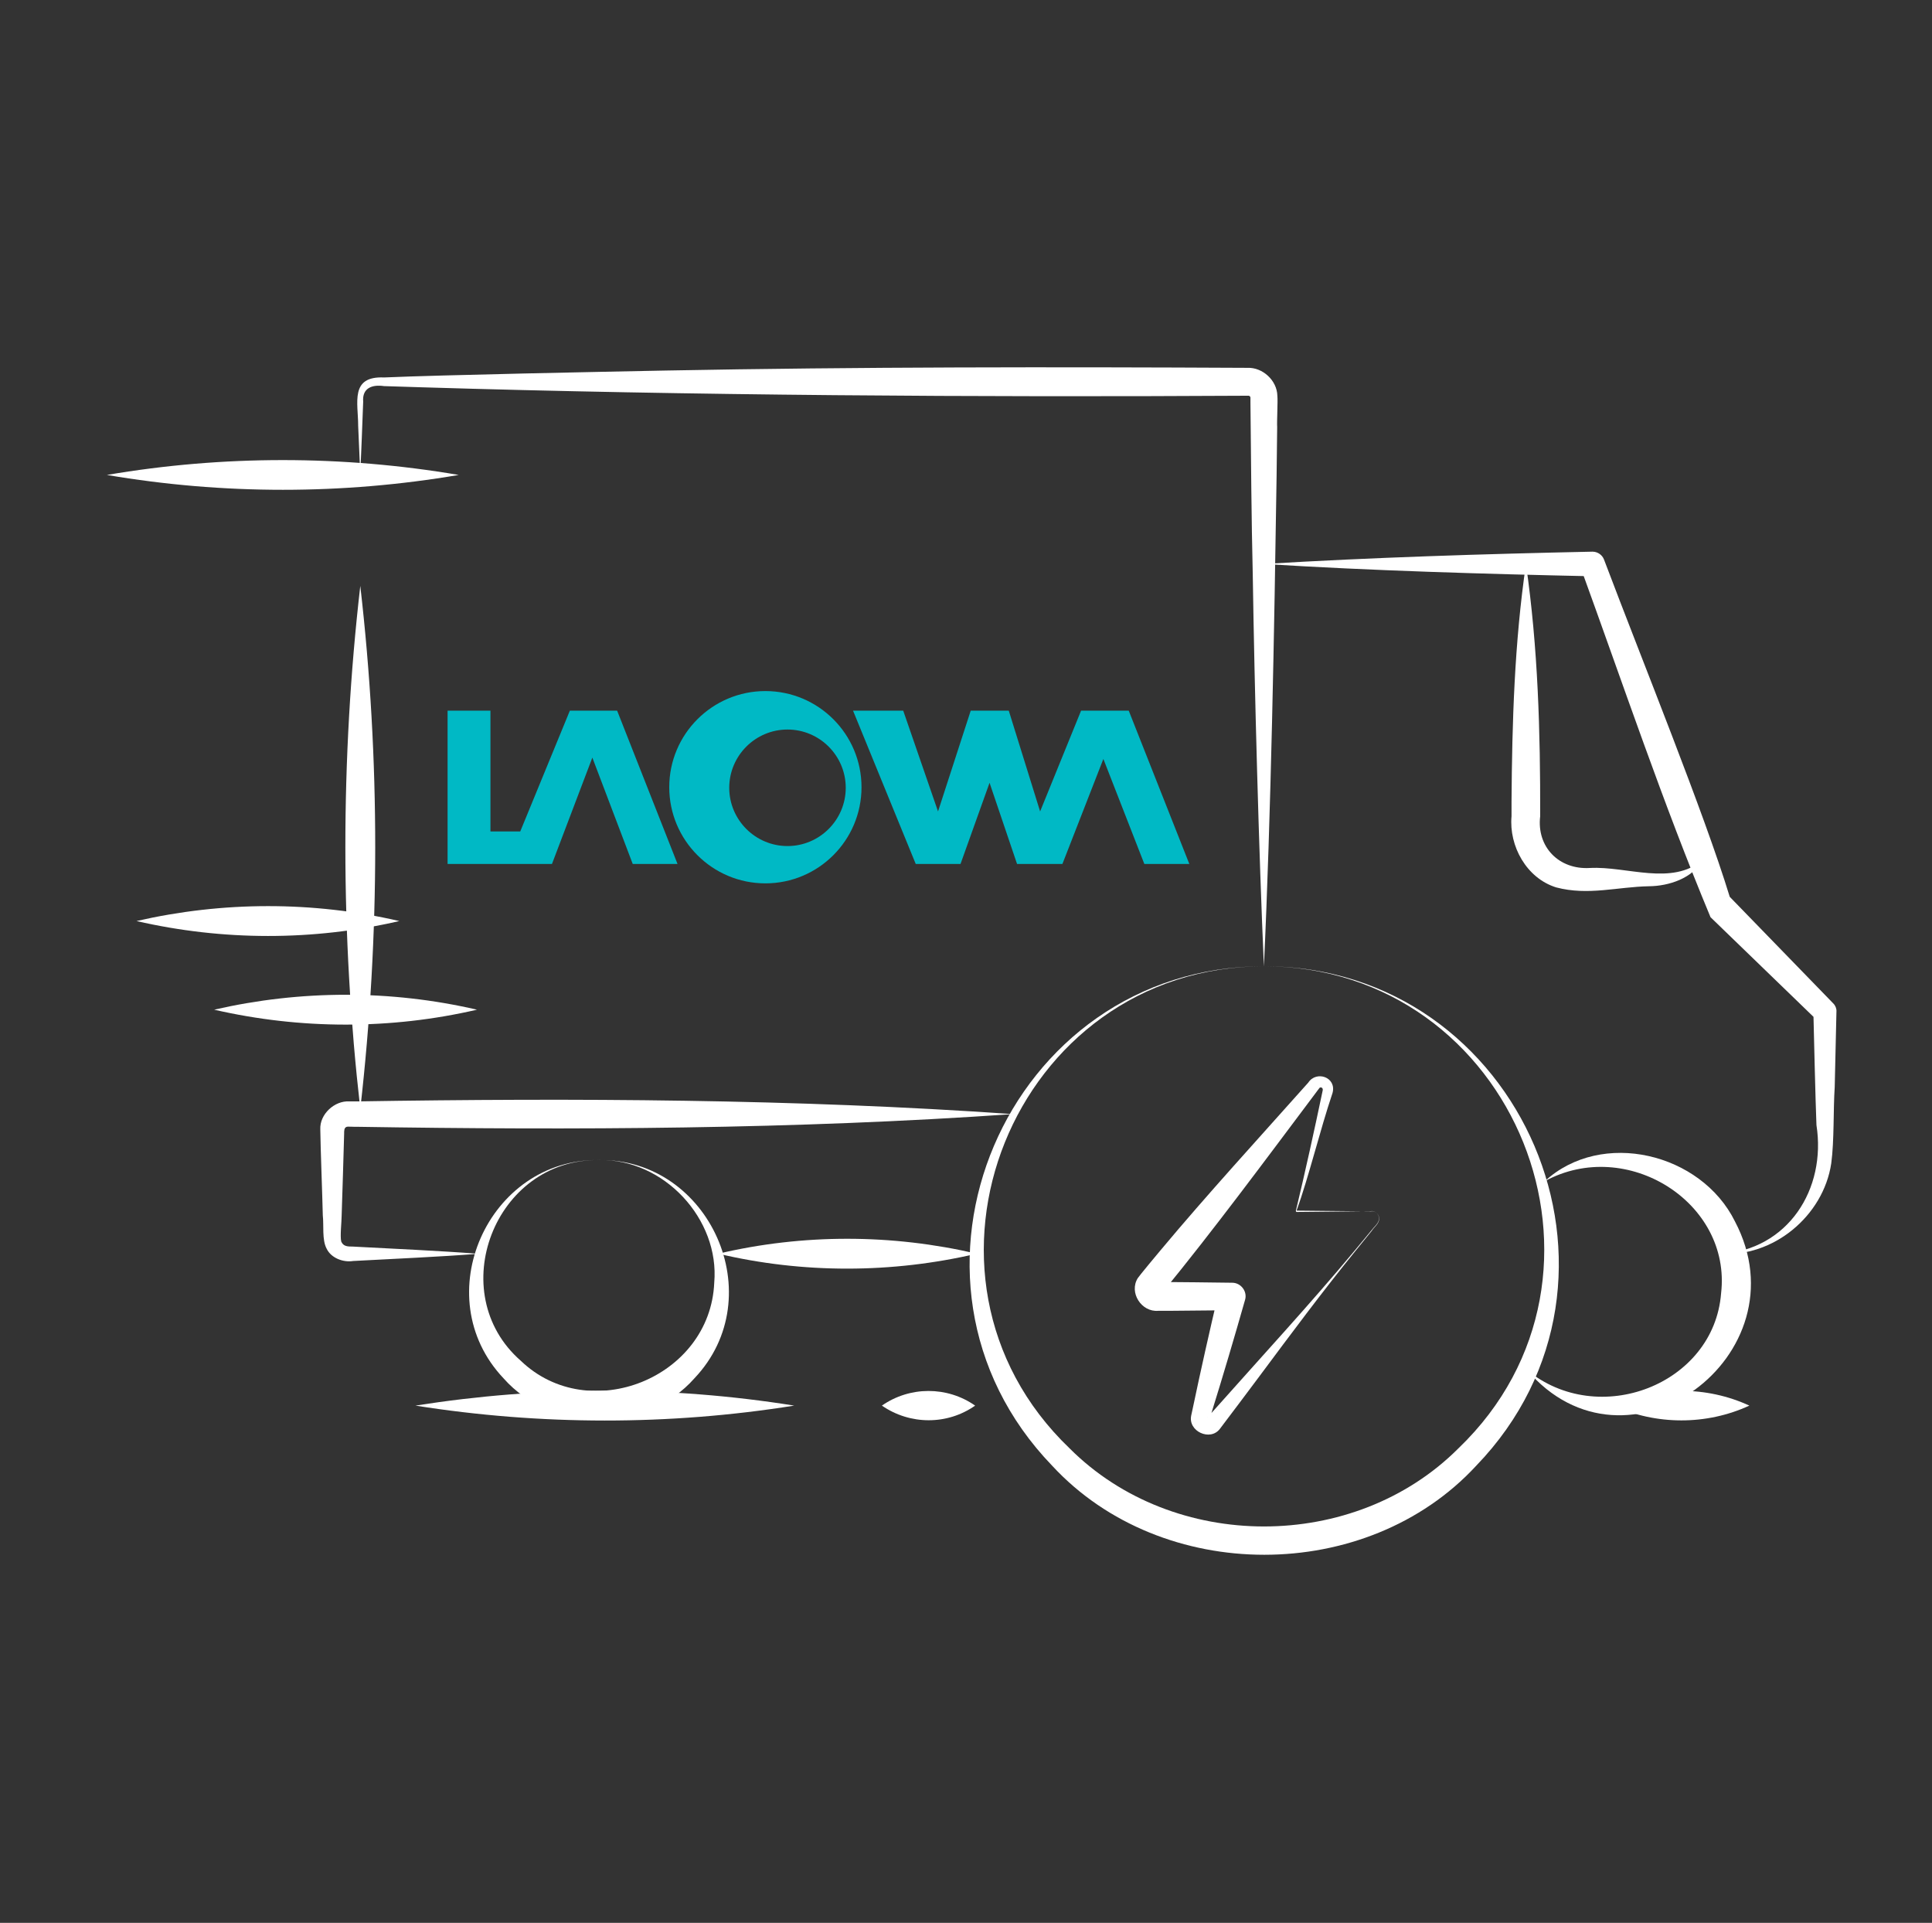 <?xml version="1.0" encoding="UTF-8"?>
<svg id="Layer_1" data-name="Layer 1" xmlns="http://www.w3.org/2000/svg" viewBox="0 0 100.49 100">
  <rect x="0" y="0" width="100.49" height="100" fill="#333333" stroke="none"/>
  <defs>
    <style>
      .cls-1 {
        fill: #00b9c5;
        fill-rule: evenodd;
      }

      .cls-2 {
        fill: #fff;
      }
    </style>
  </defs>
  <g>
    <path class="cls-2" d="M18.74,57.67c-1.03-9.03-1.04-18.17,0-27.2,1.04,9.03,1.03,18.17,0,27.2h0Z"/>
    <path class="cls-2" d="M18.74,24.7l-.11-2.55c0-1.21-.44-2.6,1.35-2.52,2.95-.13,11.56-.3,14.65-.36,10.03-.19,20.22-.19,30.26-.14.78-.03,1.53.65,1.55,1.45.03.27-.03,1.35-.01,1.64,0,0-.03,2.55-.03,2.55-.12,7.95-.29,17.57-.66,25.49-.26-5.87-.49-14.42-.58-20.39-.07-2.89-.09-6.02-.12-8.92,0,0,0-.27,0-.27,0-.05-.04-.09-.09-.1-14.03.08-29.05-.01-43.07-.44,0,0-1.27-.04-1.27-.04l-.64-.02c-.6-.09-1.14.09-1.08.81-.03.81-.11,2.99-.16,3.82h0Z"/>
    <path class="cls-2" d="M24.95,65.2c-2.2.17-4.39.26-6.59.38-.49.08-1.13-.14-1.37-.64-.25-.46-.14-1.22-.2-1.73-.02-.97-.12-3.53-.13-4.47-.04-.8.75-1.51,1.51-1.46,0,0,.39,0,.39,0,11.32-.18,22.83-.13,34.12.66-11.3.79-22.81.84-34.12.66-.07.01-.48-.02-.52,0-.15.04-.14.23-.14.36-.02.79-.1,3.43-.13,4.27,0,.3-.09,1.08-.02,1.34.11.25.32.26.61.26,2.2.12,4.4.21,6.59.38h0Z"/>
    <path class="cls-2" d="M50.8,65.2c-4.41,1.03-9.04,1.04-13.44,0,4.41-1.04,9.03-1.03,13.44,0h0Z"/>
    <path class="cls-2" d="M89.48,65.22c3.53-.23,5.52-3.38,5-6.71-.05-1.22-.13-4.62-.16-5.89,0,0,.16.41.16.41l-5.51-5.33c-2.47-5.93-4.54-12.09-6.74-18.14,0,0,.6.41.6.41-5.61-.12-11.49-.29-17.09-.64,5.6-.34,11.48-.52,17.09-.64.27,0,.51.17.6.41,2.06,5.45,5.19,13.13,6.54,17.54,0,0,5.39,5.55,5.39,5.55.11.11.17.27.16.41l-.09,3.93c-.08,1.18-.02,2.78-.18,3.97-.41,2.75-3.04,4.91-5.78,4.7h0Z"/>
    <path class="cls-2" d="M79.4,71.23c3.73,3.1,9.75.78,10.12-3.97.55-4.73-4.92-8.15-9.17-5.83,2.96-2.72,8.13-1.47,9.89,2.09,3.66,6.95-5.63,13.84-10.83,7.71h0Z"/>
    <path class="cls-2" d="M31.15,60.33c-5.43-.07-8.1,6.91-4.06,10.44,3.55,3.41,9.85.89,10.06-4.06.29-3.31-2.62-6.46-6.01-6.38h0ZM31.15,60.33c5.76-.09,9,7.1,4.97,11.35-2.51,2.85-7.42,2.85-9.93,0-4.02-4.25-.8-11.44,4.97-11.35h0Z"/>
    <path class="cls-2" d="M45.87,73.1c1.45-1.01,3.39-1.02,4.85,0-1.45,1.02-3.39,1.01-4.85,0h0Z"/>
    <path class="cls-2" d="M83.91,73.1c2.24-1.02,4.85-1.03,7.08,0-2.23,1.03-4.85,1.02-7.08,0h0Z"/>
    <path class="cls-2" d="M21.61,73.1c6.52-1.03,13.19-1.04,19.7,0-6.52,1.04-13.19,1.03-19.7,0h0Z"/>
    <path class="cls-2" d="M11.14,52.51c4.49-1.03,9.18-1.04,13.67,0-4.49,1.04-9.18,1.03-13.67,0h0Z"/>
    <path class="cls-2" d="M7.1,47.9c4.49-1.03,9.18-1.04,13.67,0-4.49,1.04-9.18,1.03-13.67,0h0Z"/>
    <path class="cls-2" d="M5.56,24.7c6.04-1.03,12.25-1.03,18.3,0-6.04,1.03-12.25,1.03-18.3,0h0Z"/>
    <g>
      <path class="cls-2" d="M65.75,50.25c-13.07.03-19.52,16.06-10.12,25.07,5.41,5.42,14.82,5.42,20.23,0,9.4-9.02,2.96-25.04-10.11-25.07h0ZM65.75,50.25c13.41,0,20.41,16.26,11.03,25.98-5.7,6.17-16.34,6.17-22.05,0-9.37-9.72-2.39-25.99,11.03-25.98h0Z"/>
      <path class="cls-2" d="M71.34,62.99l-3.9.04s-.04-.02-.04-.05c.5-2.09.96-4.18,1.4-6.28.02-.12-.08-.17-.14-.14,0-.04-.21.27-.36.46-2.53,3.37-5.18,6.95-7.84,10.2.13-.13.04-.55-.28-.55-.02,0,.05,0,.07,0,.37,0,3.4.03,3.84.04.46,0,.8.46.67.89-.56,1.97-1.14,3.93-1.75,5.89l-.09.29s-.01-.05-.03-.07c-.04-.04-.09,0-.1.02l.45-.5c2.39-2.69,4.92-5.43,7.22-8.19,0,0,.87-1.05.87-1.05.13-.18.34-.33.39-.55.05-.23-.15-.46-.38-.46h0ZM71.34,62.99c.23-.01.44.22.39.46-.05.23-.26.37-.38.56l-.86,1.06c-1.72,2.12-3.35,4.31-4.98,6.5-.29.39-1.79,2.39-2.06,2.74-.5.66-1.67.13-1.49-.7,0,0,.08-.37.08-.37.42-2,.87-4,1.34-5.99,0,0,.69.89.69.89l-3.22.03c-.12,0-.48,0-.6,0-.88.08-1.54-.95-1.07-1.7.02-.05,1.08-1.33,1.16-1.42,2.43-2.91,5.18-5.91,7.71-8.75.42-.64,1.48-.28,1.26.54-.66,1.96-1.23,4.35-1.87,6.12,0,0,3.9.04,3.9.04h0Z"/>
    </g>
    <path class="cls-2" d="M88.57,44.72c-.53.96-1.77,1.36-2.79,1.37-1.66.03-3.17.5-4.84.06-1.54-.48-2.46-2.15-2.32-3.7,0,0,0-.77,0-.77.03-4.13.15-8.24.75-12.34.63,4.35.75,8.73.74,13.11-.19,1.59.97,2.79,2.59,2.69,1.93-.1,4.25.95,5.87-.42h0Z"/>
  </g>
  <path class="cls-1" d="M39.81,35.94c2.76,0,5,2.24,5,5s-2.24,5-5,5-5-2.24-5-5,2.24-5,5-5h0ZM40.96,37.94c1.67,0,3.03,1.36,3.03,3.03s-1.36,3.03-3.03,3.03-3.03-1.36-3.03-3.03,1.36-3.03,3.03-3.03h0ZM23.3,36.96h2.21v6.28h1.55l2.58-6.28h2.46l3.14,7.97h-2.33l-2.1-5.53-2.1,5.53h-5.43v-7.97h0ZM44.36,36.96h2.62l1.81,5.24,1.7-5.24h1.98l1.63,5.24,2.13-5.24h2.48l3.15,7.97h-2.34l-2.13-5.46-2.13,5.46h-2.36l-1.43-4.22-1.51,4.22h-2.33l-3.26-7.97h0Z"/>
</svg>